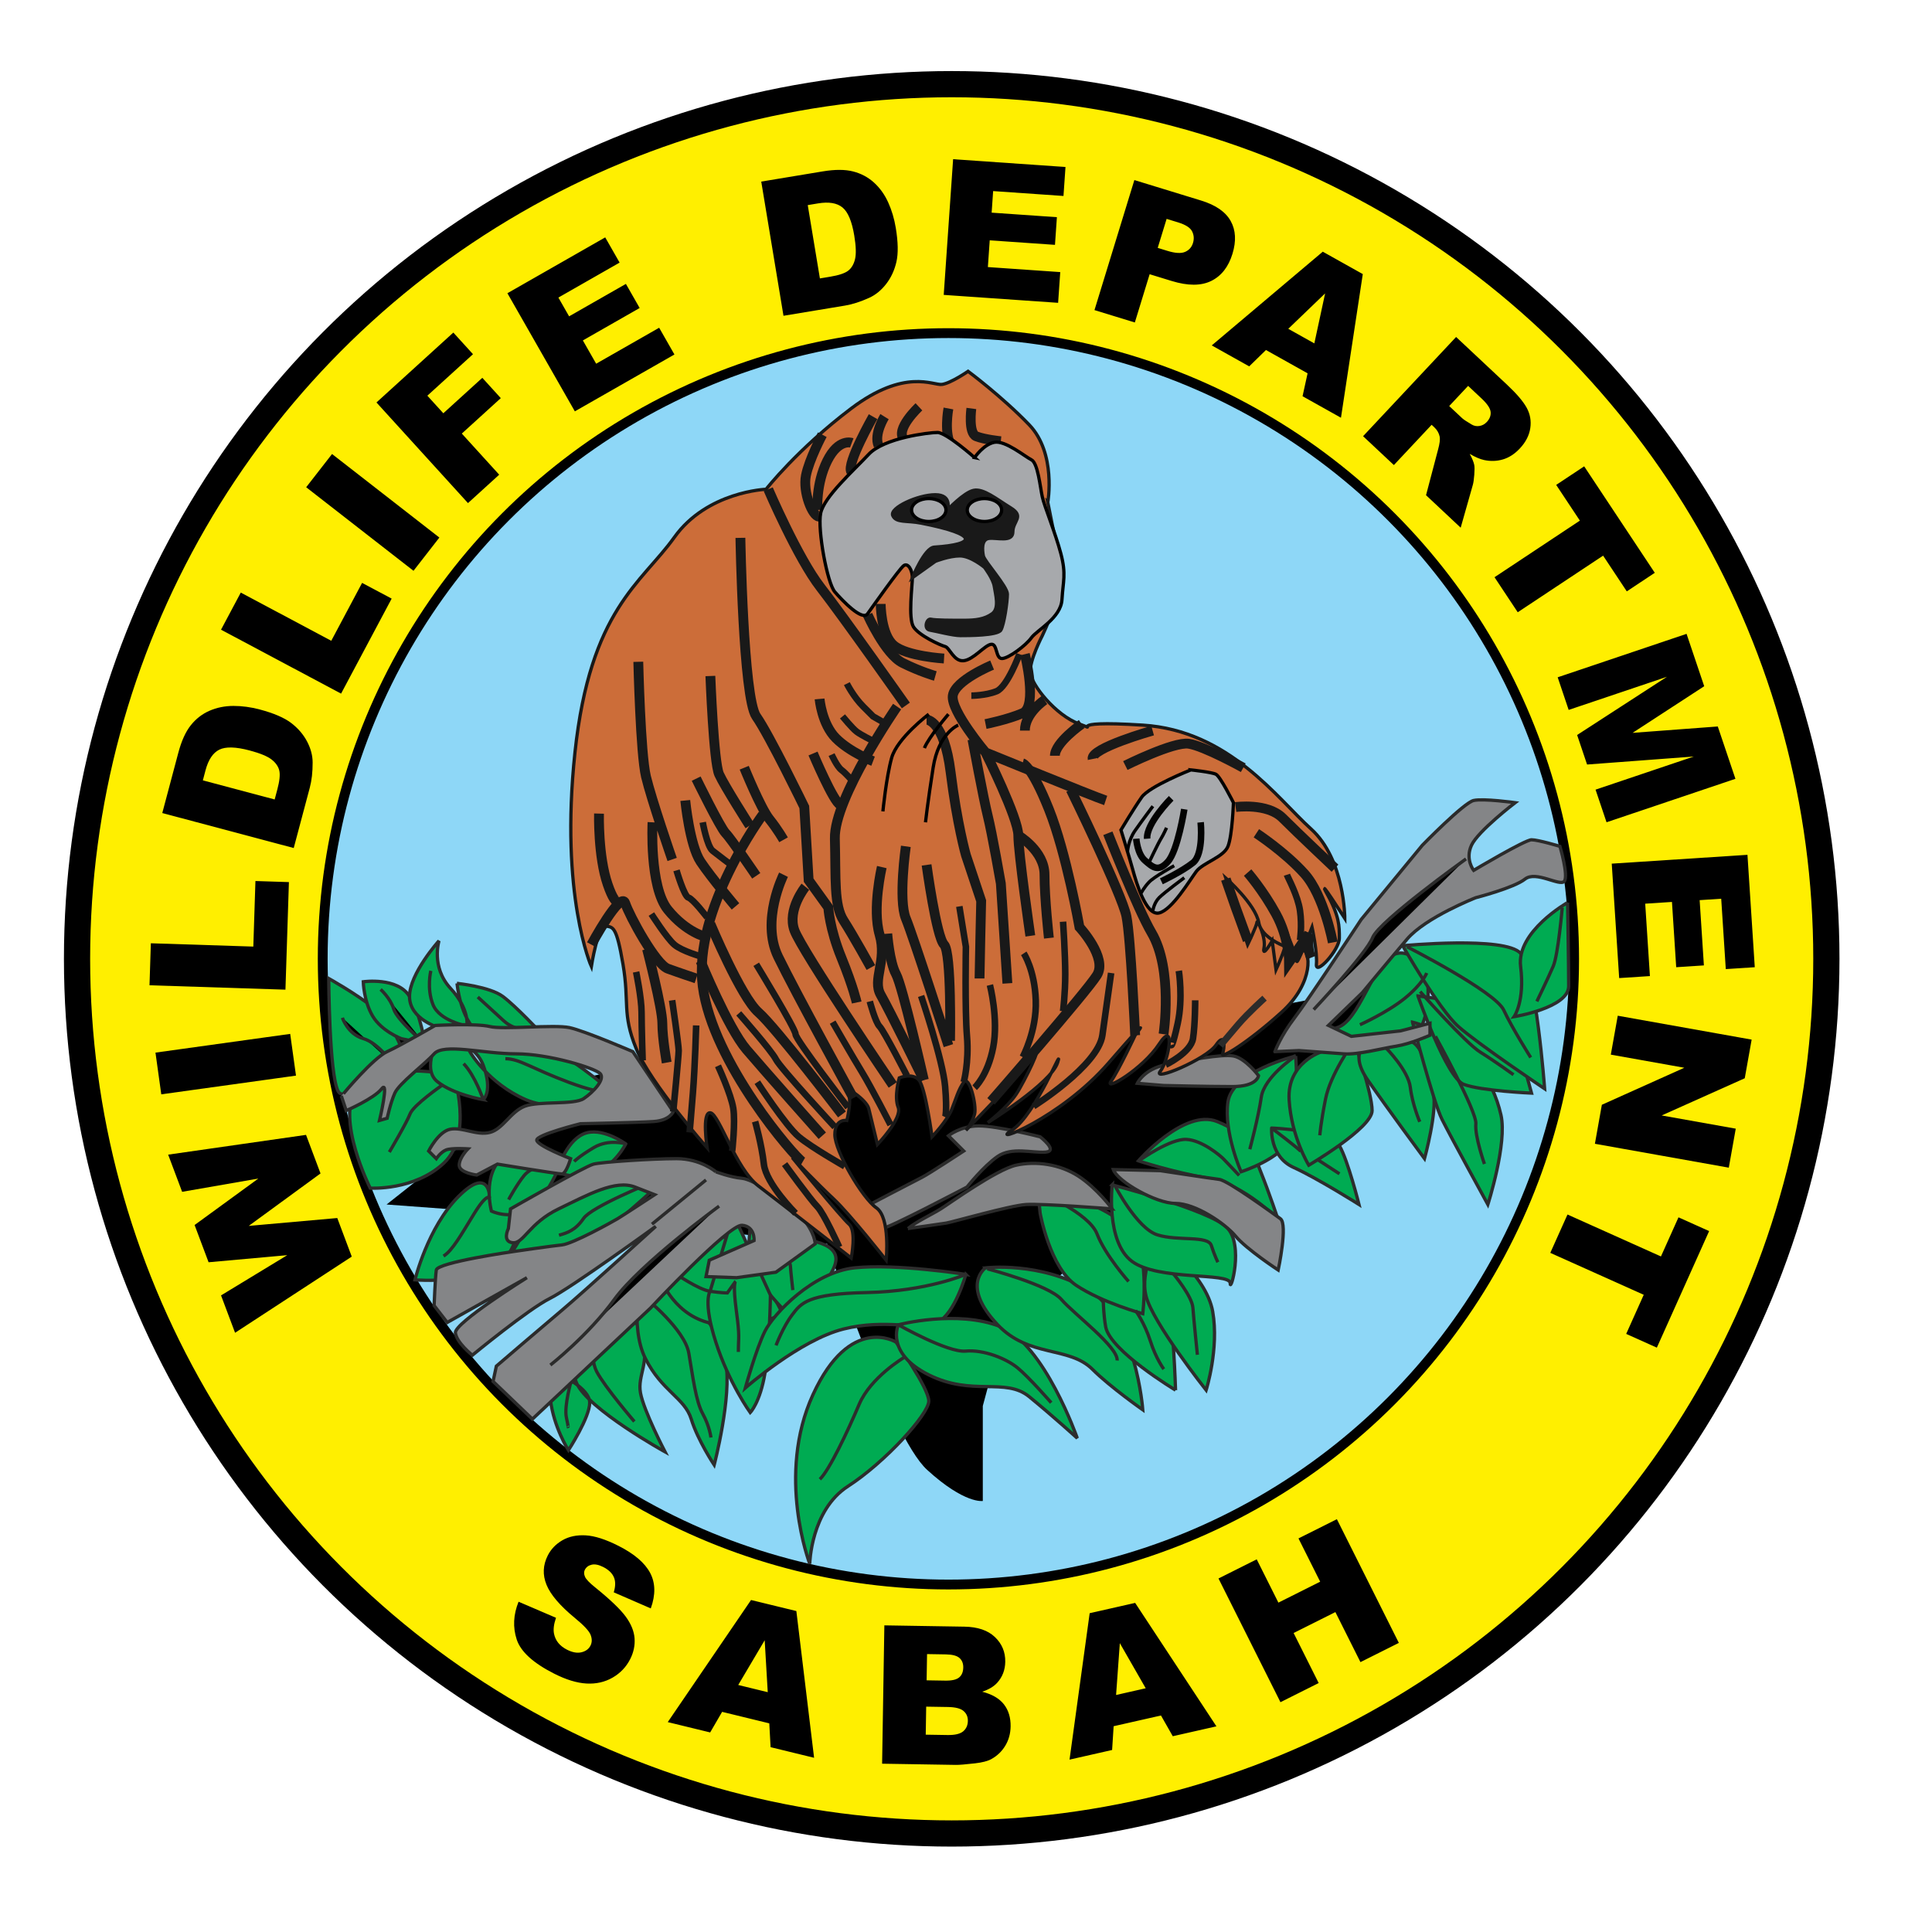 <svg width="800" height="800" version="1.1" xmlns="http://www.w3.org/2000/svg">
 <circle cx="394.08" cy="397.03" r="362.18" fill="#ffef00" stroke="#000" stroke-width="10.852"/>
 <path d="m214.73 663.24 15.505 6.658c-0.909 2.604-1.186 4.802-0.833 6.584 0.581 2.892 2.382 5.103 5.404 6.633 2.255 1.139 4.259 1.489 6.016 1.047 1.754-0.44 2.984-1.357 3.69-2.754 0.67-1.324 0.688-2.803 0.054-4.436-0.632-1.635-2.83-3.988-6.59-7.056-6.141-5.06-10.034-9.631-11.679-13.703-1.673-4.087-1.496-8.128 0.526-12.127 1.329-2.626 3.345-4.721 6.05-6.29 2.704-1.565 5.922-2.244 9.658-2.035 3.73 0.209 8.261 1.66 13.584 4.354 6.533 3.303 10.899 7.036 13.1 11.201 2.202 4.164 2.287 9.061 0.258 14.691l-15.332-6.66c0.768-2.501 0.784-4.596 0.046-6.281-0.737-1.689-2.222-3.097-4.453-4.226-1.837-0.929-3.418-1.238-4.741-0.931-1.324 0.308-2.268 1.017-2.832 2.135-0.411 0.814-0.399 1.74 0.041 2.781 0.402 1.049 1.85 2.571 4.348 4.562 6.15 4.978 10.336 8.987 12.553 12.019 2.216 3.034 3.436 6.023 3.656 8.966 0.217 2.944-0.377 5.809-1.791 8.6-1.655 3.276-4.091 5.841-7.303 7.691-3.215 1.848-6.81 2.664-10.784 2.449-3.98-0.217-8.444-1.576-13.397-4.083-8.695-4.395-13.87-9.116-15.524-14.156-1.655-5.039-1.397-10.252 0.77-15.636zm103.81 50.361-19.525-4.761-4.951 8.526-17.563-4.28 34.492-50.557 18.76 4.571 7.344 60.76-18.009-4.391-0.545-9.867zm-0.632-12.906-1.266-21.506-10.958 18.526 12.222 2.98zm48.291-27.666 33.134 0.537c5.521 0.09 9.74 1.526 12.652 4.31 2.91 2.784 4.334 6.194 4.269 10.232-0.054 3.386-1.159 6.272-3.307 8.661-1.435 1.594-3.513 2.835-6.24 3.73 4.101 1.055 7.101 2.805 9.004 5.246 1.899 2.442 2.821 5.486 2.763 9.129-0.048 2.971-0.781 5.629-2.2 7.979-1.42 2.347-3.337 4.192-5.757 5.535-1.499 0.836-3.751 1.424-6.753 1.766-3.994 0.456-6.643 0.673-7.945 0.651l-30.555-0.495 0.931-57.282zm17.127 45.264 9.025 0.145c3.048 0.049 5.206-0.456 6.473-1.517 1.267-1.061 1.917-2.503 1.947-4.327 0.027-1.692-0.57-3.063-1.791-4.11-1.221-1.047-3.378-1.601-6.479-1.651l-8.987-0.145-0.187 11.605zm0.366-22.507 7.697 0.125c2.76 0.045 4.689-0.399 5.787-1.332 1.099-0.933 1.66-2.298 1.689-4.097 0.027-1.669-0.492-2.978-1.56-3.934-1.063-0.955-2.938-1.454-5.623-1.498l-7.813-0.128-0.176 10.861zm97.041 14.565-19.601 4.44-0.632 9.841-17.629 3.994 8.337-60.631 18.832-4.268 33.659 51.113-18.079 4.097-4.886-8.587zm-6.319-11.272-10.719-18.686-1.552 21.468 12.271-2.781zm30.139-45.46 15.828-7.929 8.98 17.926 17.295-8.664-8.98-17.925 15.898-7.963 25.657 51.224-15.898 7.963-10.377-20.719-17.295 8.663 10.377 20.719-15.83 7.929-25.654-51.225z" stroke-width="1.357"/>
 <circle cx="392.72" cy="397.03" r="259.09" fill="#8ed7f7" stroke="#000" stroke-width="4.069"/>
 <path d="m97.339 551.87-5.813-15.472 27.422-16.658-32.578 2.933-5.792-15.418 26.406-19.246-31.57 5.497-5.783-15.394 57.087-8.185 6.001 15.975-29.721 21.717 36.655-3.26 6.001 15.975-48.314 31.533zm-30.56-98.73-2.401-17.275 55.783-7.75 2.401 17.274-55.782 7.751zm-4.874-45.158 0.562-17.393 42.427 1.37 0.876-27.148 13.861 0.448-1.435 44.539-56.29-1.818zm5.293-71.316 6.647-24.984c1.312-4.924 3.038-8.726 5.182-11.401 2.143-2.676 4.729-4.672 7.756-5.986 3.028-1.314 6.317-1.976 9.87-1.985 3.554-8e-3 7.189 0.482 10.901 1.469 5.817 1.546 10.151 3.41 13.002 5.589 2.855 2.176 5.05 4.729 6.59 7.656 1.54 2.927 2.31 5.836 2.31 8.722 9e-3 3.953-0.384 7.427-1.18 10.421l-6.651 24.984-54.423-14.485zm16.8-13.538 29.737 7.914 1.096-4.121c0.936-3.513 1.211-6.118 0.827-7.811-0.387-1.693-1.438-3.218-3.157-4.577-1.72-1.357-4.756-2.618-9.113-3.776-5.765-1.533-9.965-1.644-12.594-0.331-2.629 1.316-4.523 4.151-5.684 8.505l-1.112 4.197zm7.526-62.387 8.18-15.361 37.469 19.954 12.765-23.975 12.241 6.518-20.944 39.336-49.71-26.469zm35.255-58.983 10.716-13.763 44.439 34.595-10.714 13.763-44.439-34.595zm29.105-35.103 31.832-28.948 8.142 8.953-18.9 17.187 6.617 7.278 16.142-14.681 7.651 8.413-16.142 14.677 15.482 17.024-12.93 11.761-37.89-41.665zm54.222-45.235 40.5-23.126 5.963 10.442-25.353 14.477 4.436 7.773 23.522-13.429 5.695 9.976-23.519 13.429 5.505 9.641 26.088-14.894 6.324 11.076-41.233 23.545-27.926-48.907zm105.11-46.227 25.506-4.228c5.027-0.834 9.203-0.825 12.523 0.027 3.321 0.851 6.203 2.385 8.648 4.601 2.444 2.218 4.403 4.943 5.874 8.177 1.47 3.235 2.52 6.747 3.147 10.537 0.986 5.939 1.072 10.655 0.265 14.152-0.81 3.497-2.231 6.549-4.265 9.156-2.035 2.608-4.368 4.508-7 5.697-3.597 1.636-6.924 2.706-9.981 3.215l-25.506 4.227zm19.254 9.737 5.033 30.358 4.205-0.699c3.589-0.594 6.074-1.416 7.461-2.463 1.384-1.047 2.34-2.632 2.87-4.761 0.529-2.124 0.426-5.41-0.312-9.858-0.974-5.887-2.604-9.757-4.883-11.612-2.279-1.854-5.643-2.415-10.092-1.677l-4.282 0.711zm60.199-19.007 46.528 3.226-0.833 11.995-29.127-2.021-0.617 8.931 27.019 1.875-0.795 11.458-27.019-1.875-0.769 11.076 29.97 2.078-0.882 12.724-47.369-3.283 3.893-56.186zm75.045 8.639 27.656 8.481c6.023 1.848 10.095 4.664 12.217 8.448 2.122 3.785 2.37 8.321 0.749 13.61-1.669 5.436-4.605 9.184-8.812 11.241-4.208 2.059-9.666 2.059-16.373 0l-9.11-2.794-6.129 19.981-16.712-5.125zm9.672 28.079 4.076 1.251c3.207 0.983 5.63 1.118 7.271 0.402 1.639-0.716 2.727-1.942 3.256-3.682 0.521-1.692 0.396-3.296-0.369-4.816-0.765-1.519-2.704-2.759-5.813-3.713l-4.738-1.451-3.684 12.008zm62.06 51.94-17.241-9.649-6.937 6.772-15.505-8.678 45.974-38.809 16.566 9.272-9.037 59.482-15.904-8.901 2.082-9.489zm2.794-12.39 4.463-20.7-15.255 14.664zm20.185 38.428 38.519-41.084 21.161 19.837c3.923 3.679 6.606 6.827 8.049 9.444 1.443 2.615 1.947 5.43 1.508 8.443-0.438 3.013-1.883 5.827-4.334 8.443-2.138 2.279-4.467 3.79-6.989 4.531-2.523 0.743-5.114 0.83-7.779 0.263-1.698-0.362-3.692-1.214-5.982-2.554 1.038 1.922 1.666 3.459 1.885 4.612 0.149 0.773 0.149 2.13 4e-3 4.064-0.147 1.934-0.353 3.341-0.615 4.219l-5.014 17.67-14.345-13.45 4.985-18.918c0.665-2.428 0.887-4.205 0.67-5.32-0.322-1.492-1.058-2.784-2.219-3.87l-1.121-1.051-15.634 16.675-12.755-11.953zm35.662-12.48 5.354 5.019c0.579 0.543 1.875 1.405 3.889 2.591 0.997 0.62 2.089 0.834 3.269 0.642 1.18-0.19 2.189-0.737 3.03-1.633 1.244-1.329 1.777-2.74 1.603-4.239-0.176-1.498-1.422-3.334-3.739-5.507l-5.575-5.227-7.831 8.352zm55.888 24.96 29.235 44.089-11.591 7.686-9.807-14.791-35.348 23.438-9.617-14.504 35.346-23.438-9.807-14.791 11.59-7.687zm42.39 69.363 7.311 21.688-29.653 19.311 35.272-2.643 7.307 21.674-53.369 17.991-4.552-13.505 40.7-13.72-44.208 3.314-4.12-12.225 37.195-24.105-40.698 13.72-4.552-13.507 53.365-17.991zm25.223 91.504 3.025 46.539-12.001 0.78-1.894-29.138-8.93 0.583 1.755 27.025-11.462 0.746-1.754-27.028-11.08 0.722 1.948 29.979-12.728 0.827-3.079-47.382zm1.731 76.52-2.854 15.998-34.398 15.402 30.673 5.473-2.881 16.148-55.443-9.892 2.881-16.149 34.147-15.331-30.44-5.431 2.876-16.111 55.44 9.893zm-17.602 79.282-21.655 48.264-12.689-5.693 7.265-16.194-38.694-17.363 7.122-15.876 38.697 17.363 7.265-16.197 12.689 5.695zm-547.64-11.009 29.165-23.06-26.452-28.486-4.748-27.13 61.721 31.199 45.443-10.174 115.98 4.748 77.998-16.278 127.51-23.965-88.172 72.799-82.068 68.503-9.495 35.269v39.338s-7.461 1.357-23.06-12.887c-15.6-14.243-41.373-93.598-41.373-93.598l-72.572-8.139z" stroke-width="1.357"/>
 <g fill="#00ab52" stroke="#2d2d2d" stroke-width="1.357">
  <path d="m166.69 435.35s-3.673-11.643-11.812-17.974c-8.139-6.331-18.764-12.208-18.764-12.208s0.227 39.338 3.843 46.574c3.616 7.236 26.734-16.392 26.734-16.392z"/>
  <path d="m166.19 430.09s-8.139-3.052-11.869-9.326c-3.73-6.274-3.9-14.243-3.9-14.243s14.243-2.035 19.16 6.104c4.917 8.139 6.274 19.5 6.274 19.5z"/>
  <path d="m181.78 425.51s-12.208-3.391-12.208-12.887c0-9.495 12.208-23.06 12.208-23.06s-3.391 10.852 4.748 19.669c8.139 8.817 6.782 15.6 6.782 15.6zm7.461-18.313s13.565 1.357 18.991 5.426c5.426 4.069 15.6 14.921 15.6 14.921s-18.313 5.426-25.773 0c-7.461-5.426-8.817-20.347-8.817-20.347zm-1.357 37.982s-31.426-6.556-40.243 5.652c-8.817 12.208 5.652 41.147 5.652 41.147s18.313 1.131 30.521-10.399c12.208-11.53 4.069-36.4 4.069-36.4z"/>
  <path d="m200.1 455.35s4.069-3.391 0-14.243c-4.069-10.852-18.313-11.53-18.313-11.53s-7.461 12.887-0.678 18.313c6.782 5.426 18.991 7.461 18.991 7.461zm52.225-4.069s-18.991 10.852-34.591 4.069c-15.6-6.782-23.06-19.669-23.06-19.669s14.243-8.139 27.13-4.069c12.887 4.069 30.521 19.669 30.521 19.669zm-49.512 44.764s0-13.565-12.887-0.678c-12.887 12.887-18.086 34.591-18.086 34.591s26 2.261 36.852-8.591c10.852-10.852 0.903-25.322 0.903-25.322z"/>
  <path d="m226.55 478.42s-9.495-6.782-18.313 0.678c-8.817 7.461-4.748 22.382-4.748 22.382s6.782 3.391 14.243 0 12.887-16.278 12.887-16.278zm32.556-4.748s-10.174-7.461-17.634-4.069c-7.461 3.391-10.852 15.6-10.852 15.6s6.104 3.391 14.921 0.678 13.565-12.208 13.565-12.208zm6.104 14.921s-38.887 5.652-44.313 15.148-10.4 17.183-10.4 17.183 24.192-1.81 33.009-6.557c8.817-4.748 29.165-23.739 29.165-23.739zm-33.234 80.711s-5.426-1.357-4.069 10.174c1.357 11.53 7.461 21.026 7.461 21.026s8.817-13.565 8.817-19.669c0-6.104-12.208-11.53-12.208-11.53zm14.243-21.704s-12.208 14.243-7.461 25.095c4.748 10.852 36.625 28.486 36.625 28.486s-8.817-16.956-10.174-24.417c-1.357-7.461 4.069-12.208 0.678-24.417-3.391-12.208-19.669-4.748-19.669-4.748z"/>
  <path d="m265.66 527.25s-5.199 21.704 1.583 35.269c6.782 13.565 16.278 16.278 18.991 25.095 2.713 8.817 9.495 18.991 9.495 18.991s7.461-28.486 4.748-42.73c-2.713-14.243-11.53-22.382-15.6-23.739-4.069-1.357-19.217-12.887-19.217-12.887z"/>
  <path d="m272.9 528.15s5.199 15.373 20.121 19.443c14.921 4.069 31.199-3.391 31.199-3.391s-12.887-25.547-21.026-30.973c-8.139-5.426-30.295 14.921-30.295 14.921z"/>
  <path d="m309.97 516.4s3.391 12.208 6.782 16.956c3.391 4.748 10.852 12.208 10.852 12.208s19.217-16.504 18.539-24.643c-0.678-8.139-18.539-7.912-18.539-7.912l-16.73-8.364z"/>
  <path d="m294.03 534.71s-3.052 4.069 2.374 21.026c5.426 16.956 14.243 29.165 14.243 29.165s4.069-4.069 6.104-16.278c2.035-12.208 2.261-32.329 2.261-32.329l-15.375-33.461z"/>
  <path d="m399.95 527.7s-28.938-4.523-46.121-2.713c-17.183 1.81-33.461 18.991-37.077 26.226-3.616 7.236-8.139 23.512-8.139 23.512s22.609-19.896 40.695-24.417c8.663-2.166 16.287-2.048 22.678-1.736 6.952 0.339 12.439 0.909 16.21-0.977 7.233-3.618 11.754-19.896 11.754-19.896z"/>
  <path d="m371.02 555.74s-18.991-11.757-34.364 21.704c-15.373 33.461-1.357 70.086-1.357 70.086s0.452-22.157 15.826-32.104c15.375-9.947 33.461-29.843 33.461-35.269 0-5.426-13.565-24.417-13.565-24.417z"/>
  <path d="m371.99 548.57s-5.494 11.683 12.591 20.727c18.085 9.044 31.652 0.905 41.6 9.044 9.947 8.139 19.894 17.181 19.894 17.181s-13.565-38.887-31.651-46.121-42.434-0.832-42.434-0.832z"/>
  <path d="m408.09 524.99s-10.4 7.236 4.974 23.513c13.012 13.777 29.572 8.771 39.338 18.538 7.236 7.234 20.799 16.731 20.799 16.731s-2.713-37.982-22.607-49.739c-19.894-11.757-42.504-9.044-42.504-9.044z"/>
  <path d="m486.77 575.63s-27.13-16.278-28.938-26.226c-1.808-9.948-0.905-28.033-0.905-28.033s23.513 7.234 26.226 15.373c2.713 8.139 3.616 38.887 3.616 38.887z"/>
  <path d="m479.54 513.23s-7.687 12.66-4.974 23.512c2.713 10.852 24.87 38.887 24.87 38.887s5.426-17.181 2.713-32.556c-2.713-15.375-22.609-29.843-22.609-29.843z"/>
  <path d="m430.7 502.38s4.069 22.609 14.921 29.843c10.852 7.234 27.582 11.755 27.582 11.755s2.713-22.609-3.616-32.556c-6.329-9.947-27.13-16.278-27.13-16.278l-12.662-1.808z"/>
  <path d="m460.54 490.62s-2.713 23.512 8.139 31.651c10.852 8.139 40.695 4.523 40.695 9.044 0 4.521 5.879-15.826-1.357-23.06-7.236-7.234-47.477-17.634-47.477-17.634zm10.852-9.947s18.991-21.704 32.556-16.278c13.565 5.426 14.468 11.755 18.086 20.799 3.618 9.044 7.236 19.896 7.236 19.896s-13.565-14.47-28.939-17.183c-15.375-2.713-28.938-7.234-28.938-7.234z"/>
  <path d="m536.51 437.27s-26.226 6.331-28.035 18.991c-1.808 12.66 5.426 28.938 5.426 28.938s17.184-5.426 20.8-14.47c3.616-9.044 1.808-33.459 1.808-33.459z"/>
  <path d="m526.56 467.11s-0.906 11.757 9.042 16.278c9.948 4.521 27.13 15.373 27.13 15.373s-4.523-18.086-8.139-24.417c-3.616-6.331-28.033-7.234-28.033-7.234z"/>
  <path d="m547.36 435.46s-14.47 4.523-13.565 19.896 8.139 27.13 8.139 27.13 26.225-15.375 26.225-22.609-7.234-28.033-7.234-28.033z"/>
  <path d="m566.35 431.84s-8.139 3.616 0 15.373c8.139 11.757 23.512 32.556 23.512 32.556s5.426-19.896 3.618-27.13c-1.808-7.234-3.616-19.896-9.947-21.704-6.331-1.808-17.183 0.905-17.183 0.905z"/>
  <path d="m590.77 402.9s-6.331-11.755-14.47-7.234c-8.139 4.521-13.565 27.13-22.607 29.843-9.042 2.713 18.991 12.66 29.843 5.426s7.234-28.035 7.234-28.035z"/>
  <path d="m584.89 423.25s8.592 33.009 12.208 40.243c3.616 7.234 18.991 35.269 18.991 35.269s8.115-25.315 5.426-37.077c-7.236-31.652-36.625-38.435-36.625-38.435z"/>
  <path d="m587.15 412.4s11.757 33.912 18.991 36.625c7.234 2.713 28.035 3.618 28.035 3.618s-7.689-28.938-11.305-32.556c-3.616-3.618-35.721-7.687-35.721-7.687z"/>
  <path d="m580.82 391.6s14.921 26.225 23.06 33.461c8.139 7.236 35.721 25.773 35.721 25.773s-3.616-48.834-9.947-56.068c-6.331-7.236-48.834-3.166-48.834-3.166z"/>
  <path d="m649.1 373.74s-21.254 11.982-19.444 26.452c1.81 14.47-2.713 20.8-2.713 20.8s22.609-3.619 22.609-12.662-0.452-34.591-0.452-34.591z"/>
 </g>
 <path d="m162.57 440.43s-5.878-8.591-12.208-10.399c-6.331-1.808-8.591-8.591-8.591-8.591m34.082 10.681s-11.473-9.776-12.83-14.297c-1.357-4.521-5.426-8.139-5.426-8.139" stroke="#2d2d2d" stroke-width="1.357"/>
 <path d="m193.32 424.83s-11.304-2.035-14.017-8.817c-2.713-6.782-0.905-14.017-0.905-14.017m42.956 24.869s-7.687 0.452-12.66-4.069c-4.973-4.521-10.852-9.947-10.852-9.947m-14.923 36.625s-11.757 8.139-13.113 11.757c-1.357 3.618-8.591 15.825-8.591 15.825m38.887-21.704s-3.351-9.948-8.139-14.921m60.364 10.852s-0.678 2.883-16.617-3.052-20.517-9.835-26.452-9.835m-6.443 57.651s-1.017-2.374-6.443 6.443c-5.426 8.817-8.987 15.261-12.717 17.634m44.425-38.83s-7.969 1.696-11.022 5.426-6.443 10.004-6.443 10.004m48.495-23.06s-6.952-2.204-13.226 1.526-8.139 5.765-8.139 5.765m32.217 8.648s-24.926 10.004-28.317 14.921c-3.391 4.917-6.613 5.935-10.174 6.952m5.087 60.194s-3.052 10.513-2.035 15.261c1.017 4.748 0.678 3.9 0.678 3.9m10.852-43.747s-2.374 14.413 1.017 20.856c3.391 6.443 15.6 20.687 15.6 20.687m4.578-51.208s16.278 13.056 17.974 22.891c1.696 9.835 2.883 19.839 5.765 25.095 2.883 5.256 3.391 9.835 3.391 9.835m-14.921-67.994s9.835 6.782 14.582 7.461c4.748 0.678 7.122 0.678 7.122 0.678l3.391-4.748s-1.187 0.678 0.339 12.039c1.526 11.361 0.848 10.513 0.848 17.126m12.887-49.851s8.478 11.191 8.648 14.074c0.17 2.882 1.017 10.174 1.017 10.174m71.668-6.5s-16.221 7.009-40.977 7.518c-24.756 0.509-27.299 4.409-31.03 9.326-3.73 4.917-6.613 12.548-6.613 12.548m52.903 5.087s-13.735 8.139-18.482 19.33-12.378 27.299-16.278 31.03m32.512-63.966s20.391 11.571 27.852 10.893c7.461-0.678 16.787 3.052 21.534 6.952 4.748 3.9 13.904 14.413 13.904 14.413m-26.452-55.447s25.434 6.613 30.691 12.717c5.256 6.104 23.569 19.669 23.06 25.265m-32.217-69.69s20.517 8.478 23.908 17.295c3.391 8.817 13.056 19.669 13.056 19.669m2.883 12.039s3.73 5.087 6.104 12.548c2.374 7.461 5.596 11.7 5.596 11.7m-20.347-76.133s9.156 17.804 17.634 20.517c8.478 2.713 21.026 0.17 22.382 4.409 1.357 4.239 2.713 6.952 2.713 6.952m-18.313 4.917s7.63 9.156 7.969 13.904c0.339 4.748 1.865 19.5 1.865 19.5m-23.4-80.881s12.208-8.648 18.821-8.309c6.613 0.339 14.074 6.782 15.261 7.969 1.187 1.187 6.613 6.952 6.613 6.952m22.721-49.003s-12.378 8.309-13.565 16.617c-1.187 8.309-4.748 21.534-4.748 21.534m9.044-8.76s11.812 8.93 12.151 9.778m6.782 3.222 9.156 5.935m5.256-53.751s-8.987 12.548-11.022 22.721-2.374 15.091-2.374 15.091m44.256-67.203s-1.696 4.466-8.987 10.4c-7.291 5.935-18.652 11.022-18.652 11.022m10.682 9.495s9.326 9.326 10.174 16.447c0.848 7.122 3.9 14.243 3.9 14.243m6.5-35.381s17.238 31.142 16.73 36.229c-0.509 5.087 3.561 16.617 3.561 16.617m-26.621-71.386s18.652 21.195 24.926 25.095c6.274 3.9 13.735 9.326 13.735 9.326m-44.086-52.96s36.456 18.539 40.017 26.169 11.191 19.669 11.191 19.669m13.056-62.06s-1.696 19.5-3.73 24.247c-2.035 4.748-6.782 14.582-6.782 14.582" fill="none" stroke="#2d2d2d" stroke-width="1.357"/>
 <g stroke="#2b2b2b" stroke-width="1.357">
  <path d="m142.22 452.87s12.208-14.695 18.086-17.408c5.878-2.713 19.896-10.852 19.896-10.852s17.183-0.905 22.609 0.452c5.426 1.357 26.678-0.905 33.008 0.452 6.329 1.357 26.225 9.948 26.225 9.948l16.73 24.869s-1.357 3.618-8.139 4.069c-6.782 0.452-30.296 0.905-30.296 0.905s-18.086 4.522-18.086 6.782c0 2.26 14.017 7.686 14.017 7.686s-1.808 6.331-3.618 6.331c-1.81 0-26.68-4.069-26.68-4.069l-8.587 4.521s-7.234-0.905-7.234-4.069 3.618-6.782 3.618-6.782-6.782-0.45-9.044 0.453c-2.261 0.903-4.069 3.616-4.069 3.616l-3.165-3.165s4.069-8.139 9.044-9.044c4.974-0.905 10.852 2.713 16.278 1.357 5.426-1.357 8.592-8.592 14.471-10.852 5.879-2.26 20.347-0.452 24.417-3.165 4.069-2.713 9.044-8.139 6.782-10.4s-21.252-8.139-34.817-8.139c-13.565 0-29.843-4.523-33.912 0-4.069 4.523-14.468 12.208-16.278 16.278-1.81 4.069-3.163 10.4-3.163 10.4l-3.165 0.905s4.069-17.183 0.905-13.113-14.695 9.044-14.695 9.044l-2.035-6.104m155.09 31.425s-6.331-5.426-16.278-5.426c-9.947 0-30.748 1.357-34.364 2.261-3.616 0.905-34.364 18.539-34.364 18.539l-0.905 8.139s-2.713 5.426 1.808 5.878c4.521 0.452 6.782-8.139 18.991-14.017 12.208-5.878 23.512-12.208 31.651-9.044l8.139 3.165s-13.113 8.592-15.373 9.948-18.539 10.4-23.06 10.852c-4.521 0.452-19.896 2.713-19.896 2.713s-31.652 4.52-32.104 7.686c-0.452 3.166-0.905 14.696-0.905 14.696l5.426 7.009 33.006-18.538s-30.068 18.763-29.614 22.833c0.454 4.069 7.008 9.27 7.008 9.27s23.06-18.991 32.104-23.512c9.044-4.521 43.86-29.843 43.86-29.843s-29.843 27.13-38.434 34.364c-8.591 7.234-27.582 23.513-27.582 23.513l-1.357 6.331 16.278 15.6 48.834-45.894s32.556-34.816 37.982-34.364c5.426 0.452 4.974 6.329 4.974 6.329l-18.539 8.139-1.357 6.782 12.66 0.453 16.278-2.261 16.278-11.757s0-4.523-5.426-10.852c-5.426-6.329-19.896-15.826-24.869-16.278-4.973-0.452-10.852-2.713-10.852-2.713zm62.85 14.018s19.896-10.4 22.609-11.757c2.713-1.357 17.183-10.852 17.183-10.852l-6.331-6.331s4.976-4.069 12.662-4.069 25.32 4.523 25.32 4.523 7.687 5.876 2.261 6.329c-5.426 0.453-14.018-2.26-19.896 1.81-5.878 4.069-12.66 12.66-12.66 12.66s-33.461 17.634-35.269 17.183c-1.808-0.452-5.879-9.495-5.879-9.495z" fill="#848587"/>
  <path d="m375.99 508.71c3.165-2.713 9.947-5.878 13.565-8.139 3.618-2.261 23.06-16.278 31.199-18.088s18.086-0.45 25.773 4.523c7.687 4.973 14.017 13.565 14.017 13.565s-28.938-2.263-35.721-1.81c-6.782 0.453-30.295 7.236-33.008 7.687-2.713 0.452-15.826 2.261-15.826 2.261zm85.007-24.417c1.808 4.973 17.634 14.017 25.773 14.017s20.347 8.139 24.869 13.565c4.521 5.426 17.634 14.017 17.634 14.017s4.069-18.991 0.905-21.251c-3.165-2.26-21.704-15.825-25.322-16.278-3.618-0.453-24.417-3.618-24.417-3.618zm9.947-35.722s2.713-5.876 11.757-7.686c9.044-1.81 23.06-4.523 28.033-3.618 4.973 0.905 10.4 8.139 10.4 8.139s-0.452 4.521-10.852 4.521c-10.4 0-28.486-0.452-28.486-0.452zm56.973-13.112s2.261-6.332 8.139-14.018c5.878-7.686 27.582-40.695 27.582-40.695l25.322-30.748s17.183-17.634 21.252-18.539c4.069-0.905 17.181 0.905 17.181 0.905s-15.373 11.757-18.086 17.634 0.905 10.4 0.905 10.4 21.251-12.66 23.964-12.66c2.713 0 11.757 2.713 11.757 2.713s3.616 12.208 1.808 14.47c-1.808 2.261-11.757-4.521-16.278-0.905s-20.347 7.687-20.347 7.687-20.8 8.139-28.486 17.183c-7.686 9.044-18.538 22.158-18.538 22.158l-14.018 13.565 9.495 4.521 20.347-2.261 12.208-3.163v4.974s-8.139 3.616-14.017 4.521c-5.878 0.905-15.826 3.616-21.704 3.165-5.878-0.452-18.539-1.357-18.539-1.357l-9.947 0.453z" fill="#848587"/>
  <path d="m292.34 488.59-22.382 18.313m27.808-7.461s-32.556 23.739-43.408 38.66c-10.852 14.921-26.452 27.13-26.452 27.13m379.14-209.58s-35.947 25.773-38.66 32.556c-2.713 6.782-24.417 29.843-24.417 29.843"/>
 </g>
 <path d="m433.87 208.02s3.616-20.347-7.687-32.104c-11.304-11.757-25.322-22.156-25.322-22.156s-7.236 4.974-10.852 5.426c-3.616 0.452-15.373-6.782-37.53 9.947-22.157 16.73-35.269 33.461-35.269 33.461s-24.417 0.905-37.982 19.896c-13.565 18.991-34.817 29.843-41.147 89.077-6.329 59.234 6.782 88.627 6.782 88.627s2.713-17.183 5.878-16.731c3.165 0.452 4.521 0 7.234 15.828 2.713 15.828-0.452 20.347 5.426 34.817 5.878 14.47 29.391 41.147 29.391 41.147s-2.261-14.921 1.357-14.47c3.618 0.452 10.4 23.063 19.896 30.297 9.495 7.234 38.434 29.843 38.434 29.843s2.261-11.305-0.905-14.018c-3.166-2.713-23.512-27.58-23.512-27.58s10.4 10.852 17.183 17.183c6.782 6.331 21.704 25.32 21.704 25.32s1.808-17.634-4.069-21.704c-5.878-4.069-17.183-23.511-17.183-30.293 0-6.782 4.974-5.878 4.974-5.878s2.261-8.592 0.452-11.757c-1.81-3.165 7.687 3.165 8.591 6.782 0.903 3.618 3.618 14.921 3.618 14.921s10.4-10.852 8.591-15.373c-1.808-4.523 0.452-12.208 0.452-12.208s5.426-2.263 8.139 0.903c2.713 3.166 5.426 23.515 5.426 23.515s6.328-6.782 8.139-11.305c1.811-4.523 2.713-8.139 4.973-11.302 2.26-3.163 5.426 9.495 4.521 13.113-0.905 3.618-3.618 6.782-3.618 6.782s22.607-23.06 27.582-30.296c4.974-7.236-3.165 9.95-6.782 15.376-3.618 5.426-11.755 11.754-11.755 11.754s26.226-16.278 28.939-24.869c2.713-8.591-9.042 21.704-18.991 28.035-9.948 6.331 19.897-4.533 40.244-28.046 20.347-23.512 10.852-11.304 10.852-11.304s-6.782 14.47-9.947 18.991c-3.165 4.521 13.113-4.976 19.896-15.375s4.069 6.782 0.452 11.305c-3.618 4.523 18.991-4.973 23.06-10.852 4.069-5.879 3.618 1.357 2.713 3.616-0.905 2.26 10.4-4.52 24.417-17.181 14.017-12.662 11.643-26 8.93-25.548-2.713 0.452-16.956-3.844-18.313-11.53-1.357-7.687-13.678-18.539-13.678-18.539l9.044 27.582s3.843-7.912 3.843-9.269 3.844 6.104 2.939 10.625c-0.905 4.521 3.391-2.939 3.391-2.939l1.582 11.981s5.879-12.66 4.523-15.373c-1.357-2.713 4.069 9.495 4.069 11.755s6.329-14.017 6.329-14.017 2.263 10.4 1.81 15.373c-0.453 4.973 9.495-5.879 9.495-10.852 0-4.973 0-9.042-4.974-18.086-4.974-9.044 7.234 9.947 7.234 9.947s0-24.417-14.017-37.077c-14.017-12.66-33.912-40.695-69.633-42.956-35.721-2.261-16.278 3.166-26.226-0.452-9.948-3.618-19.896-16.278-20.347-21.252-0.452-4.974 4.974-15.373 4.974-15.373s9.947-20.799 8.139-27.582c-1.808-6.782-5.878-27.582-5.878-27.582z" fill="#cc6d39" stroke="#191919" stroke-width="1.357"/>
 <g fill="none" stroke="#191919" stroke-width="4.069">
  <path d="m248.03 336.89s-0.452 17.634 3.618 29.391c4.069 11.757 5.426 5.426 5.426 5.426m7.234-97.669s0.905 37.982 3.165 47.477c2.26 9.495 10.852 34.364 10.852 34.364m15.826-75.962s1.357 35.721 3.618 40.695c2.261 4.974 12.66 21.252 12.66 21.252m-3.843-119.15s1.13 66.242 6.556 73.929c5.426 7.687 19.896 37.53 19.896 37.53l1.808 30.295 8.139 11.304s0.452 8.591 5.426 20.799c4.974 12.208 6.331 18.539 6.331 18.539m-18.086-103.09s8.591 20.347 11.304 21.252m-8.591-43.86s0.905 10.4 6.782 16.278c5.878 5.878 15.373 9.495 15.373 9.495m-43.408-112.59s12.208 28.486 21.704 40.695c9.495 12.208 35.269 48.834 35.269 48.834m-130.22 99.024s12.208-22.609 14.017-17.183c1.808 5.426 12.66 25.32 17.634 27.13 4.974 1.81 11.757 4.069 11.757 4.069m-18.086-64.66s-1.357 26.678 6.331 36.174c7.687 9.495 15.826 11.304 15.826 11.304m-8.592-56.52s1.808 18.539 6.331 25.322c4.523 6.782 14.468 18.538 14.468 18.538m-16.278-52.903s9.947 20.347 12.208 22.609c2.261 2.261 12.66 17.634 12.66 17.634m-4.973-44.764s6.782 16.73 10.4 21.252c3.618 4.523 5.878 8.591 5.878 8.591"/>
  <path d="m315.85 337.34s-28.938 39.338-24.869 70.991c4.069 31.652 38.208 70.988 41.373 72.798"/>
  <path d="m290.08 397.93s11.304 27.582 18.991 36.625c7.687 9.044 31.426 35.721 31.426 35.721m-46.347-87.72s12.66 30.296 19.896 36.625c7.236 6.329 34.591 42.278 34.591 42.278m-24.19-99.251s-9.495 18.991-2.261 33.912c7.234 14.921 31.199 58.556 31.199 58.556"/>
  <path d="m333.49 367.18s-7.687 9.495-4.521 18.086c3.166 8.591 40.695 63.982 40.695 63.982m1.808-156.68s-26.225 37.982-25.773 54.712-0.452 27.582 3.618 33.912c4.069 6.331 11.304 19.443 11.304 19.443"/>
  <path d="m365.14 359.04s-4.069 17.183-0.905 28.035c3.165 10.852-3.165 18.538 0.452 24.869 3.616 6.331 17.861 35.269 17.861 35.269"/>
  <path d="m367.4 386.63s0.905 11.757 3.618 16.73c2.713 4.973 11.53 43.861 11.53 43.861m-7.461-96.763s-3.165 22.156 0 29.843c3.165 7.687 17.634 52.677 17.634 52.677m-9.044-74.834s4.069 29.843 7.236 33.008c3.166 3.165 2.486 39.791 2.486 39.791m-52.903-250.95s-5.426 10.174-6.782 16.956 2.713 16.956 5.426 16.956"/>
  <path d="m352.7 183.38s-5.426-2.035-10.174 7.461c-4.748 9.495-4.069 20.347-4.069 20.347m23.06-38.66s-11.078 19.443-9.044 22.834m13.791-22.834s-4.521 7.234-2.486 11.982m16.73-16.051s-10.174 9.495-6.104 13.565m18.313-12.887s-2.035 10.852 1.357 15.6c3.391 4.748 9.495 7.461 9.495 7.461m-1.357-23.06s-1.357 10.174 2.035 11.53 10.174 2.035 10.174 2.035m-49.739 67.373s0 12.662 5.426 17.183c5.426 4.521 20.799 5.426 20.799 5.426"/>
  <path d="m359.26 254.59s7.234 16.278 14.47 19.896c7.236 3.618 13.565 5.426 13.565 5.426m23.512-4.523s-15.375 6.329-16.278 12.66c-0.903 6.331 13.565 23.512 13.565 23.512s44.313 18.083 49.739 19.894m-74.156-33.458s7.236 0 9.948 21.704c2.713 21.704 6.329 34.364 6.329 34.364l6.331 18.991s-0.678 29.391-0.678 32.104m-2.939-99.024s4.523 24.417 6.331 31.651c1.808 7.234 5.426 28.035 5.426 28.035l2.713 41.373m-9.044-95.633s13.565 27.13 13.565 34.364c0 7.234 4.974 41.6 4.974 41.6"/>
  <path d="m421.66 345.93s10.852 6.331 10.852 16.278c0 9.947 1.81 26.225 1.81 26.225"/>
  <path d="m423.47 316.09s3.618 0.905 10.852 18.991c7.234 18.086 12.66 48.834 12.66 48.834s11.755 12.66 7.234 19.896c-4.521 7.236-43.86 52.225-43.86 52.225m33.008-129.09s21.252 43.408 23.06 52.452c1.808 9.044 3.618 49.287 3.618 49.287m-11.304-83.651s12.341 31.38 18.086 41.147c9.044 15.373 4.974 42.051 4.974 42.051m-213.87-35.269s6.331 24.417 6.331 30.748 1.808 16.278 1.808 16.278m148.31-169.11s5.426 21.704-0.903 24.417c-6.329 2.713-15.375 4.521-15.375 4.521m24.417-9.947s-8.139 5.426-8.139 12.66m23.513-2.713s-11.078 7.687-11.078 13.113m40.468-10.4s-25.773 7.234-24.869 11.757m13.565 2.713s19.894-9.947 26.225-9.044c6.331 0.903 22.609 9.947 22.609 9.947m-3.165 16.279s13.112-1.808 19.443 4.521c6.331 6.329 21.704 20.799 21.704 20.799m-32.556-14.468s11.757 7.687 19.896 16.73c8.139 9.042 11.755 28.486 11.755 28.486m-44.311-26.225c3.912 11.3 3.796 11.009 9.042 25.322m0-28.035s6.331 7.236 11.757 17.183c5.426 9.947 5.426 19.896 5.426 19.896l8.139-11.755s-0.903 5.426 0.905 9.947"/>
 </g>
 <g stroke-width="1.357">
  <path d="m403.57 189.48s-11.755-10.4-15.373-10.4c-3.618 0-22.156 2.261-28.486 9.044-6.331 6.782-18.539 17.634-19.896 24.417-1.357 6.782 2.713 28.938 5.878 32.556 3.165 3.618 11.304 12.208 13.565 9.044 2.261-3.165 13.113-18.539 14.921-19.896 1.808-1.357 3.616 1.808 3.616 4.974s-1.808 16.73 0.452 20.347c2.26 3.618 11.302 7.687 13.112 8.139 1.81 0.452 3.616 6.331 7.686 5.878 4.069-0.453 8.591-6.331 11.304-6.782 2.713-0.452 1.808 5.878 4.521 5.878 2.713 0 9.948-5.426 12.208-8.591 2.26-3.165 12.208-8.139 12.66-15.826 0.452-7.687 1.81-10.4-0.452-18.991-2.261-8.591-6.782-19.443-7.687-23.512-0.905-4.069-1.808-14.017-4.521-15.373-2.713-1.357-10.852-8.139-15.375-7.234-4.523 0.905-8.139 6.329-8.139 6.329z" fill="#a7a9ac" stroke="#000"/>
  <path d="m392.27 211.19s2.26-6.331-4.974-6.331c-7.234 0-18.991 5.426-17.634 8.591 1.357 3.165 5.722 1.98 11.757 3.165 24.19 4.748 22.834 8.817 5.426 9.946-4.037 0.262-9.044 12.66-9.044 12.66l9.495-6.782s5.652-2.261 10.174-2.261c4.521 0 10.174 4.748 10.174 4.748s3.616 4.748 4.069 7.912c0.453 3.165 2.263 9.044-0.903 11.305-3.166 2.261-6.782 2.713-11.757 2.713-4.974 0-11.757 0-13.565-0.452-1.808-0.452-3.165 4.069-0.452 4.523 2.713 0.453 9.495 2.261 12.66 2.261 3.165 0 15.373 0 16.73-2.26 1.357-2.26 2.713-11.757 2.713-14.921 0-3.165-9.495-13.565-9.947-15.826-0.452-2.261-0.903-6.782 2.261-7.234 3.165-0.452 9.947 1.808 9.947-2.713s4.973-6.329-0.905-9.947c-5.878-3.618-11.304-8.139-15.373-7.233-4.069 0.906-10.852 8.142-10.852 8.142z" fill="#191919" stroke="#191919"/>
  <path d="m493.1 318.8s-17.183 6.782-20.347 11.304c-3.165 4.521-8.591 13.565-8.591 13.565s3.618 11.757 4.974 16.73c1.357 4.973 5.426 18.991 10.852 17.634 5.426-1.357 12.66-13.565 15.373-17.184 2.713-3.619 11.305-5.879 13.113-10.4 1.808-4.521 2.26-18.086 2.26-18.086s-5.426-10.852-7.234-11.757c-1.808-0.905-10.4-1.807-10.4-1.807z" fill="#a7a9ac" stroke="#020202"/>
 </g>
 <path d="m484.96 330.56s-10.399 10.4-9.947 16.73m15.373-12.208s-2.713 17.183-6.782 21.704c-4.069 4.521-6.331 2.261-9.495-0.452-3.165-2.713-3.616-9.044-3.616-9.044m26.677-6.782s1.357 13.112-3.165 16.73c-4.521 3.618-13.113 7.687-13.113 7.687" fill="none" stroke="#020202" stroke-width="2.713"/>
 <path d="m523.62 413.3s-6.782 6.104-10.852 10.852c-4.069 4.748-7.461 8.817-7.461 8.817" fill="none" stroke="#2b2b2b" stroke-width="2.713"/>
 <ellipse cx="384.58" cy="211.19" rx="7.122" ry="4.748" fill="#a7a9ac" stroke="#000" stroke-width="1.357"/>
 <ellipse cx="407.64" cy="211.19" rx="7.122" ry="4.748" fill="#a7a9ac" stroke="#000" stroke-width="1.357"/>
 <path d="m350.67 283.08s2.713 5.426 6.782 9.495l4.069 4.069 6.331 3.618m-18.991-3.618s4.069 4.974 5.878 6.331c1.808 1.357 6.331 3.618 6.331 3.618m-16.731 5.878s2.261 4.974 4.069 6.331c1.808 1.357 4.521 4.521 4.521 4.521m-61.946 17.181s1.808 9.947 4.069 11.757c2.261 1.81 7.687 5.878 7.687 5.878m-22.609 2.261s3.166 10.852 4.974 11.304c1.808 0.452 7.687 8.139 7.687 8.139m-23.062-1.357s6.331 9.947 9.495 12.66c3.165 2.713 11.304 4.974 11.304 4.974m55.165 70.539s-22.609-24.417-24.417-28.035c-1.808-3.618-15.373-18.991-15.373-18.991m45.216 38.887s-21.704-28.036-21.704-30.296c0-2.26-16.278-28.938-16.278-28.938m36.625 83.651s-13.565-7.686-18.991-12.208c-5.426-4.523-17.183-22.609-17.183-22.609m55.165 17.634s-8.139-15.826-11.757-21.704c-3.618-5.878-12.208-20.799-12.208-20.799m30.749 22.156s-9.495-18.539-11.305-20.347c-1.81-1.808-4.069-10.4-4.069-10.4m31.199 47.93s0.903-1.81 0-12.662c-0.903-10.852-9.947-37.529-9.947-37.529m17.634 35.721s2.261-8.139 1.357-18.991c-0.905-10.852-0.452-37.077-0.452-37.077l-2.713-16.73m-131.13 63.754s-0.452-14.018-0.452-19.896-2.261-16.73-2.261-16.73m15.373 57.878s2.261-23.06 2.261-25.322c0-2.261-2.713-20.799-2.713-20.799m7.234 54.712s0.452-4.974 1.357-16.278c0.905-11.304 1.357-28.035 1.357-28.035m14.921 52s1.357-11.755 0.452-17.634c-0.905-5.879-6.331-17.634-6.331-17.634m32.104 61.042s-12.208-12.208-13.113-20.347c-0.905-8.139-3.618-17.634-3.618-17.634m34.819 51.999s-6.331-14.017-9.044-16.73-13.565-17.634-13.565-17.634m78.677-31.652s5.426-4.973 7.687-16.73c2.261-11.757-1.357-25.773-1.357-25.773m13.565 29.843s5.879-10.852 5.426-23.512c-0.453-12.66-4.974-19.443-4.974-19.443m4.069 63.302s26.678-16.731 28.486-29.391c1.808-12.66 3.618-25.773 3.618-25.773m-19.896 15.826s0.905-7.233 0.905-15.373c0-8.139-0.905-21.704-0.905-21.704m44.764 51.094s0.452 1.357 2.713-9.042c2.261-10.399 0.452-21.704 0.452-21.704m-5.425 38.887s10.4-4.976 11.304-10.852c0.903-5.876 0.903-15.826 0.903-15.826m43.408-24.87s0.903-5.878 0-12.208c-0.903-6.331-4.974-13.565-5.426-14.921m-110.78-91.337s-4.973 13.565-9.495 15.373-10.4 1.808-10.4 1.808" fill="none" stroke="#191919" stroke-width="2.713"/>
 <g stroke="#000" stroke-width="1.357">
  <path d="m466.87 352.71s0.228-4.635 3.166-8.817c2.938-4.182 7.347-10.061 7.347-10.061" fill="none"/>
  <path d="m475.58 357.57s3.957-8.366 5.087-10.174c1.13-1.808 2.374-4.635 2.374-4.635" fill="#8ed7f7"/>
  <path d="m472.53 369.78s1.131-2.26 3.279-4.521c2.147-2.261 10.399-6.782 10.399-6.782m-8.817 18.538s0.453-3.165 2.6-5.313c2.147-2.149 10.4-8.252 10.4-8.252m-105.81-67.712s-13.113 9.947-15.373 18.086c-2.26 8.139-3.618 22.157-3.618 22.157m31.199-35.721s-8.139 3.165-10.4 17.634c-2.261 14.47-3.165 22.609-3.165 22.609m9.495-44.766s-8.139 9.495-9.948 14.017" fill="none"/>
 </g>
</svg>

